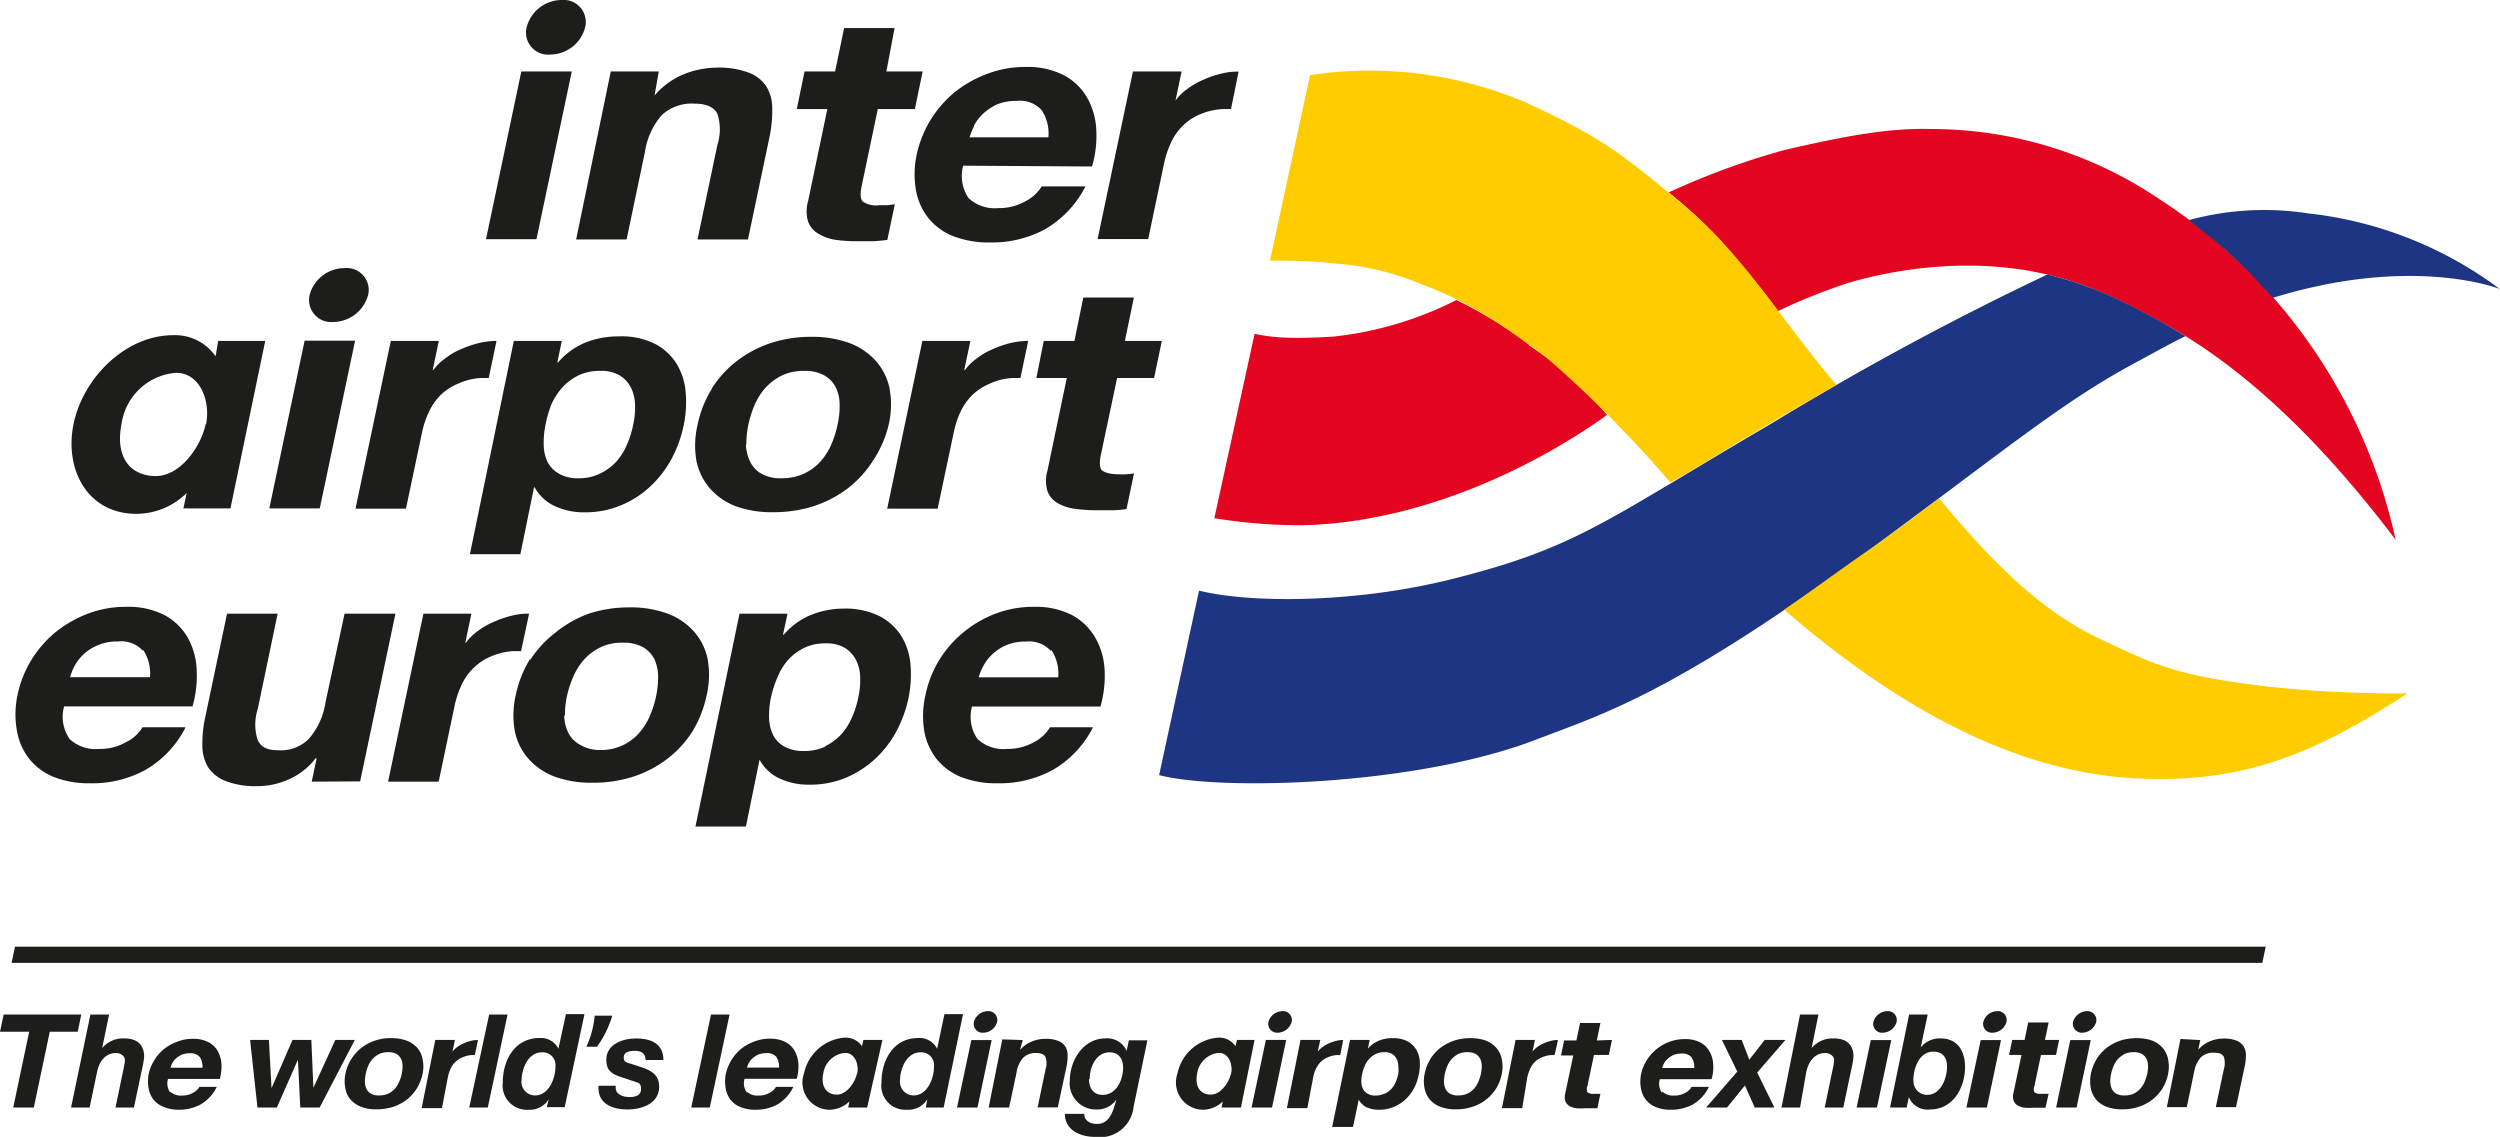 <?xml version="1.0"?>
<svg xmlns="http://www.w3.org/2000/svg" xmlns:xlink="http://www.w3.org/1999/xlink" viewBox="0 0 183.33 83.37" width="183.33" height="83.37" x="0" y="0"><defs><style>.cls-1{fill:none;}.cls-2{clip-path:url(#clip-path);}.cls-3{fill:#e40520;}.cls-4{fill:#1e3583;}.cls-5{fill:#fc0;}.cls-6{fill:#1d1d1b;}</style><clipPath id="clip-path" transform="translate(0 0)"><rect class="cls-1" width="183.33" height="93.17"/></clipPath></defs><g id="Layer_2" data-name="Layer 2"><g id="Layer_1-2" data-name="Layer 1"><g class="cls-2"><path class="cls-3" d="M112.13,25.28A31.19,31.19,0,0,0,106.8,22a25.94,25.94,0,0,1-9,2.68c-3.58.23-4.8,0-5.8-.2L89.05,38a40,40,0,0,0,6.3.52c11.29-.2,20.81-6.86,22.49-8.09a25.68,25.68,0,0,0-5.71-5.1" transform="translate(0 0)"/><path class="cls-3" d="M126.26,17.74a63.76,63.76,0,0,1,4.13,5.07,42.17,42.17,0,0,1,5.2-2.08,32,32,0,0,1,7.32-1.22c6.91-.3,11.21,1.72,15.18,3.9,5.26,2.74,11.14,7.64,17.59,16.18a39.9,39.9,0,0,0-17.35-25,29.86,29.86,0,0,0-16.68-5.13c-3-.08-6,.43-10.79,1.54a55.12,55.12,0,0,0-8.49,3.11,35.58,35.58,0,0,1,3.89,3.61" transform="translate(0 0)"/><path class="cls-4" d="M169.21,15.64a21,21,0,0,0-8.69.5c.95.77,2.32,1.82,3,2.47,1.35,1.25,1.76,1.74,3.16,3.23,10.29-3.18,16.63-.65,16.63-.65a28.71,28.71,0,0,0-14.12-5.55" transform="translate(0 0)"/><path class="cls-4" d="M156.05,22.32a27.43,27.43,0,0,0-5.91-2.19A216.54,216.54,0,0,0,130,31c-12.32,7.2-14.28,9.13-23.39,11.43-7.37,1.87-15.14,1.78-18.68.88L85,56.84c4.46,1.17,18.82.79,27.61-2.59,5-1.92,10.1-3.35,25-14.31,9.49-7,13.64-10.45,18.78-13.23.91-.49,3-1.65,3.88-2.06-1.37-.84-2.55-1.48-4.2-2.33" transform="translate(0 0)"/><path class="cls-5" d="M142.21,36.55c-1.43,1-2.86,2.19-5.1,3.74-1.49,1-4.43,3.17-6.27,4.42,10.18,8.82,18.65,12,25.81,12.37,7.43.36,12.63-1.48,19.9-6.24a87.49,87.49,0,0,1-10.07-.47c-6.91-.83-8.23-1.51-12.6-3.57C150.15,45,146.69,42,142.21,36.55" transform="translate(0 0)"/><path class="cls-5" d="M123.68,15.23c-4.72-3.94-6.14-5.11-11.8-7.72a29.2,29.2,0,0,0-15.81-2l-2.94,13.6c1,0,2.83,0,4.73.21a20,20,0,0,1,6.42,1.54c3.29,1.24,5.33,2.54,9,5.26a86.6,86.6,0,0,1,9.22,9.27c2.12-1.18,4-2.39,6.4-3.8,2-1.19,3.39-2,5.77-3.36-4-4.71-6.91-9.61-11-13" transform="translate(0 0)"/><polygon class="cls-6" points="26.04 24.98 23.45 37.28 19.75 37.28 22.34 24.98 26.04 24.98"/><path class="cls-6" d="M41.2,25l-.33,1.57h.06a5.33,5.33,0,0,1,2-1.45,6.46,6.46,0,0,1,2.39-.45A5.5,5.5,0,0,1,48,25.2a4.1,4.1,0,0,1,1.6,1.45,4.74,4.74,0,0,1,.68,2.1,8.31,8.31,0,0,1-.16,2.51,9,9,0,0,1-.87,2.38,7.75,7.75,0,0,1-1.53,2,7.06,7.06,0,0,1-2.15,1.4,6.74,6.74,0,0,1-2.7.53,5,5,0,0,1-2.21-.47,3.19,3.19,0,0,1-1.45-1.36h-.05l-1,4.9h-3.7L37.68,25ZM44,34.73a4,4,0,0,0,1.18-.86,4.58,4.58,0,0,0,.79-1.25,7.17,7.17,0,0,0,.46-1.45,6,6,0,0,0,.14-1.45,3.09,3.09,0,0,0-.29-1.28,2.29,2.29,0,0,0-.82-.9A2.6,2.6,0,0,0,44,27.2a3.52,3.52,0,0,0-1.6.34,4,4,0,0,0-1.18.89,4.82,4.82,0,0,0-.8,1.26A8.49,8.49,0,0,0,40,31.17a6.52,6.52,0,0,0-.13,1.45,3.06,3.06,0,0,0,.28,1.25,2.08,2.08,0,0,0,.83.86,2.69,2.69,0,0,0,1.44.34A3.45,3.45,0,0,0,44,34.73" transform="translate(0 0)"/><path class="cls-6" d="M57.75,45l-.33,1.54h.06a5.23,5.23,0,0,1,2-1.45,6.47,6.47,0,0,1,2.39-.46,5.62,5.62,0,0,1,2.62.55,4.17,4.17,0,0,1,1.6,1.45,4.78,4.78,0,0,1,.68,2.11,8.67,8.67,0,0,1-.16,2.51,9.39,9.39,0,0,1-.87,2.37,7.8,7.8,0,0,1-1.53,2,7.46,7.46,0,0,1-2.15,1.4,6.74,6.74,0,0,1-2.7.52,5,5,0,0,1-2.21-.46,3.21,3.21,0,0,1-1.45-1.37h0l-1,4.9h-3.7L54.23,45Zm2.76,9.72a3.81,3.81,0,0,0,1.18-.87,4.43,4.43,0,0,0,.79-1.25,7,7,0,0,0,.46-1.45,6,6,0,0,0,.14-1.45,3,3,0,0,0-.29-1.27,2.31,2.31,0,0,0-.82-.91,2.6,2.6,0,0,0-1.42-.34,3.52,3.52,0,0,0-1.6.34,3.9,3.9,0,0,0-1.18.9A4.51,4.51,0,0,0,57,49.7a8.13,8.13,0,0,0-.47,1.47,6.57,6.57,0,0,0-.13,1.45,3,3,0,0,0,.28,1.25,2,2,0,0,0,.83.87,2.79,2.79,0,0,0,1.44.33,3.58,3.58,0,0,0,1.59-.33" transform="translate(0 0)"/><path class="cls-6" d="M52.21,28.47a7.81,7.81,0,0,1,1.83-2,8.47,8.47,0,0,1,2.47-1.31,9.46,9.46,0,0,1,3-.46,7.92,7.92,0,0,1,2.79.46,4.9,4.9,0,0,1,1.93,1.31,4.39,4.39,0,0,1,1,2,6.55,6.55,0,0,1-.06,2.67A8.16,8.16,0,0,1,64,33.81a7.9,7.9,0,0,1-1.83,2,8.5,8.5,0,0,1-2.48,1.3,9.59,9.59,0,0,1-3,.45A7.77,7.77,0,0,1,54,37.14a4.84,4.84,0,0,1-1.92-1.3,4.43,4.43,0,0,1-1-2,6.57,6.57,0,0,1,.07-2.67,8,8,0,0,1,1.06-2.67m2.49,4.11A3.15,3.15,0,0,0,55,33.84a2.07,2.07,0,0,0,.82.89,2.81,2.81,0,0,0,1.49.34,3.73,3.73,0,0,0,2.86-1.23,4.82,4.82,0,0,0,.8-1.26,7.5,7.5,0,0,0,.45-1.44,6,6,0,0,0,.15-1.45,2.84,2.84,0,0,0-.27-1.26,2.08,2.08,0,0,0-.83-.89,2.85,2.85,0,0,0-1.5-.34,3.67,3.67,0,0,0-1.64.34,4.08,4.08,0,0,0-1.19.89,4.82,4.82,0,0,0-.8,1.26,7.86,7.86,0,0,0-.46,1.45,7.19,7.19,0,0,0-.15,1.44" transform="translate(0 0)"/><path class="cls-6" d="M38.88,48.4a7.85,7.85,0,0,1,1.84-2A8.41,8.41,0,0,1,43.18,45a9.53,9.53,0,0,1,3-.46,7.82,7.82,0,0,1,2.78.46,4.83,4.83,0,0,1,1.93,1.31,4.41,4.41,0,0,1,1,2,6.56,6.56,0,0,1-.07,2.67,8.37,8.37,0,0,1-1.05,2.67,7.76,7.76,0,0,1-1.84,2,8.37,8.37,0,0,1-2.48,1.3,9.53,9.53,0,0,1-3,.45,7.83,7.83,0,0,1-2.78-.45,4.88,4.88,0,0,1-1.91-1.3,4.34,4.34,0,0,1-1-2,6.55,6.55,0,0,1,.06-2.67,8.25,8.25,0,0,1,1.06-2.67m2.5,4.11a2.84,2.84,0,0,0,.27,1.26,2,2,0,0,0,.81.89A2.82,2.82,0,0,0,44,55a3.77,3.77,0,0,0,1.65-.34,3.69,3.69,0,0,0,1.2-.89,4.58,4.58,0,0,0,.8-1.26,7.54,7.54,0,0,0,.46-1.44,7.21,7.21,0,0,0,.15-1.45A3.15,3.15,0,0,0,48,48.36a2.14,2.14,0,0,0-.83-.89,2.89,2.89,0,0,0-1.51-.34,3.62,3.62,0,0,0-1.63.34,3.83,3.83,0,0,0-1.19.89,4.58,4.58,0,0,0-.8,1.26,7.9,7.9,0,0,0-.47,1.45,6.51,6.51,0,0,0-.14,1.44" transform="translate(0 0)"/><path class="cls-6" d="M85.2,25l-.57,2.72H81.92l-1.19,5.63c-.12.57-.09,1,.08,1.14s.56.29,1.19.29a5.74,5.74,0,0,0,.6,0,4.76,4.76,0,0,0,.56-.07l-.55,2.62a8.23,8.23,0,0,1-1.06.09l-1.12,0a11.53,11.53,0,0,1-1.61-.11,3.34,3.34,0,0,1-1.27-.42,1.69,1.69,0,0,1-.74-.88,2.64,2.64,0,0,1,0-1.49l1.42-6.8H76L76.54,25h2.25l.65-3.18h3.71L82.49,25Z" transform="translate(0 0)"/><path class="cls-6" d="M27,21.61a2.67,2.67,0,0,1-2.56,2,1.62,1.62,0,0,1-1.73-2,2.66,2.66,0,0,1,2.56-1.95A1.61,1.61,0,0,1,27,21.61" transform="translate(0 0)"/><path class="cls-6" d="M75.4,25a5.81,5.81,0,0,0-1.32.16,7.91,7.91,0,0,0-1.29.45,5.05,5.05,0,0,0-1.18.69,3.77,3.77,0,0,0-.85.84h-.05L71.16,25H67.64l-2.58,12.3h3.7l1.17-5.54a6.86,6.86,0,0,1,.5-1.55,4.41,4.41,0,0,1,.88-1.25,4.1,4.1,0,0,1,1.31-.84,4.53,4.53,0,0,1,1.62-.4l.59,0Z" transform="translate(0 0)"/><path class="cls-6" d="M36.41,25a5.8,5.8,0,0,0-1.31.16,8,8,0,0,0-1.3.45,4.8,4.8,0,0,0-1.17.69,3.4,3.4,0,0,0-.85.84h-.05L32.18,25H28.66l-2.59,12.3h3.7l1.17-5.54a6.88,6.88,0,0,1,.51-1.55,4.38,4.38,0,0,1,.87-1.25,4.1,4.1,0,0,1,1.31-.84,4.64,4.64,0,0,1,1.62-.4l.59,0Z" transform="translate(0 0)"/><path class="cls-6" d="M38.8,45a4.85,4.85,0,0,0-1.31.16,7.16,7.16,0,0,0-1.3.45,5.32,5.32,0,0,0-1.17.68,3.57,3.57,0,0,0-.85.84h-.05L34.57,45H31.05L28.46,57.32h3.71l1.16-5.54a7.32,7.32,0,0,1,.51-1.54A4.12,4.12,0,0,1,34.71,49,4,4,0,0,1,36,48.14a4.76,4.76,0,0,1,1.62-.39l.59,0Z" transform="translate(0 0)"/><path class="cls-6" d="M48.31,5.24,48,7H48a5.69,5.69,0,0,1,2.15-1.56,6.58,6.58,0,0,1,2.4-.48,6.11,6.11,0,0,1,2.36.37,2.61,2.61,0,0,1,1.28,1,3,3,0,0,1,.44,1.59A9.39,9.39,0,0,1,56.44,10l-1.59,7.56h-3.7l1.46-6.94a3.73,3.73,0,0,0,0-2.27c-.25-.5-.81-.75-1.7-.75a3.24,3.24,0,0,0-2.36.82,5.23,5.23,0,0,0-1.25,2.7l-1.35,6.44h-3.7L44.79,5.24Z" transform="translate(0 0)"/><path class="cls-6" d="M22.86,57.32l.36-1.72h-.07a4.94,4.94,0,0,1-2,1.56,5.55,5.55,0,0,1-2.23.49,6.11,6.11,0,0,1-2.36-.37,2.76,2.76,0,0,1-1.29-1,3.09,3.09,0,0,1-.43-1.6,8.88,8.88,0,0,1,.21-2.08L16.65,45h3.71L18.9,52a3.66,3.66,0,0,0,0,2.27c.24.5.65.75,1.53.75a2.9,2.9,0,0,0,2.2-.82,5.23,5.23,0,0,0,1.24-2.7L25.27,45H29l-2.59,12.3Z" transform="translate(0 0)"/><path class="cls-6" d="M67.66,5.24,67.09,8H64.37l-1.18,5.63c-.12.57-.1.95.07,1.14a1.69,1.69,0,0,0,1.19.28c.21,0,.41,0,.61,0l.56-.07-.55,2.61a10.63,10.63,0,0,1-1.06.1l-1.13,0a11.44,11.44,0,0,1-1.6-.1A3.52,3.52,0,0,1,60,17.13a1.68,1.68,0,0,1-.74-.88,2.65,2.65,0,0,1,0-1.5L60.67,8H58.43L59,5.24h2.24l.66-3.18h3.7L65,5.24Z" transform="translate(0 0)"/><path class="cls-6" d="M80.08,12.21a8,8,0,0,0,.31-2.74,5.24,5.24,0,0,0-.68-2.33A4.25,4.25,0,0,0,78,5.51a5.81,5.81,0,0,0-2.78-.6,7.74,7.74,0,0,0-2.81.5A8.52,8.52,0,0,0,70,6.77a8.15,8.15,0,0,0-2.79,4.63A6.8,6.8,0,0,0,67.18,14a4.52,4.52,0,0,0,.91,2,4.36,4.36,0,0,0,1.82,1.32,7.15,7.15,0,0,0,2.69.46,8.16,8.16,0,0,0,4-.95,7.61,7.61,0,0,0,3-3.16H76.39a2.93,2.93,0,0,1-1.18,1.08,3.88,3.88,0,0,1-2,.51,2.81,2.81,0,0,1-2.18-.73,2.89,2.89,0,0,1-.4-2.38Zm-8.65-3a3.2,3.2,0,0,1,.65-.86,4,4,0,0,1,1-.68,3.72,3.72,0,0,1,1.48-.27,2.13,2.13,0,0,1,1.82.67,3.09,3.09,0,0,1,.5,2H71.1a4.94,4.94,0,0,1,.33-.81" transform="translate(0 0)"/><path class="cls-6" d="M5.1,54.19a2.79,2.79,0,0,0,2.17.73,3.86,3.86,0,0,0,2-.51,2.8,2.8,0,0,0,1.18-1.08h3.16a7.49,7.49,0,0,1-3,3.16,8.16,8.16,0,0,1-4,.95A7.06,7.06,0,0,1,4,57a4.46,4.46,0,0,1-1.83-1.32,4.53,4.53,0,0,1-.91-2A6.67,6.67,0,0,1,1.28,51a8,8,0,0,1,1-2.57,8.19,8.19,0,0,1,1.78-2.06A8.67,8.67,0,0,1,6.45,45a7.79,7.79,0,0,1,2.82-.5,5.81,5.81,0,0,1,2.78.6,4.31,4.31,0,0,1,1.7,1.63,5.23,5.23,0,0,1,.67,2.33,8.21,8.21,0,0,1-.3,2.74H4.7a2.85,2.85,0,0,0,.4,2.38m5.37-6.47a2.15,2.15,0,0,0-1.82-.67,3.52,3.52,0,0,0-1.48.28,3.36,3.36,0,0,0-1.71,1.53,4.09,4.09,0,0,0-.32.81H11a3.15,3.15,0,0,0-.5-2" transform="translate(0 0)"/><path class="cls-6" d="M71.68,54.19a2.79,2.79,0,0,0,2.17.73,3.92,3.92,0,0,0,2-.51A2.93,2.93,0,0,0,77,53.33h3.15a7.49,7.49,0,0,1-3,3.16,8.16,8.16,0,0,1-4,.95A7.1,7.1,0,0,1,70.53,57a4.46,4.46,0,0,1-1.83-1.32,4.64,4.64,0,0,1-.91-2A6.87,6.87,0,0,1,67.86,51a8,8,0,0,1,2.79-4.63A8.47,8.47,0,0,1,73,45a7.83,7.83,0,0,1,2.82-.5,5.81,5.81,0,0,1,2.78.6,4.31,4.31,0,0,1,1.7,1.63A5.23,5.23,0,0,1,81,49.07a8.21,8.21,0,0,1-.3,2.74H71.28a2.85,2.85,0,0,0,.4,2.38m5.37-6.47a2.15,2.15,0,0,0-1.82-.67,3.52,3.52,0,0,0-1.48.28,3.44,3.44,0,0,0-1,.67,3.2,3.2,0,0,0-.65.86,3.63,3.63,0,0,0-.33.81h5.83a3.09,3.09,0,0,0-.5-2" transform="translate(0 0)"/><polygon class="cls-6" points="41.93 5.24 39.34 17.54 35.64 17.54 38.23 5.24 41.93 5.24"/><path class="cls-6" d="M42.91,2a2.66,2.66,0,0,1-2.55,2A1.62,1.62,0,0,1,38.62,2a2.67,2.67,0,0,1,2.56-2,1.62,1.62,0,0,1,1.73,2" transform="translate(0 0)"/><path class="cls-6" d="M90.83,5.25a4.85,4.85,0,0,0-1.31.16,7.16,7.16,0,0,0-1.3.45,5.32,5.32,0,0,0-1.17.68,3.4,3.4,0,0,0-.85.84h0l.45-2.14H83.08L80.49,17.53H84.2L85.36,12a7.32,7.32,0,0,1,.51-1.54,4.1,4.1,0,0,1,.88-1.25,3.86,3.86,0,0,1,1.31-.85A4.76,4.76,0,0,1,89.68,8l.59,0Z" transform="translate(0 0)"/><path class="cls-6" d="M16.9,37.28H13.45l.24-1.13h0A5.25,5.25,0,0,1,10,37.68c-3.6,0-5.3-3.28-4.6-6.62s3.79-6.48,7.31-6.48a3.61,3.61,0,0,1,3.1,1.55L16,25h3.45Zm-1.79-6.17c.34-1.65-.41-3.77-2.2-3.77a4.37,4.37,0,0,0-4,3.77c-.49,2.49.71,3.8,2.51,3.8s3.31-2.14,3.66-3.8" transform="translate(0 0)"/><polygon class="cls-6" points="165.9 70.61 0.85 70.61 1.1 69.42 166.15 69.42 165.9 70.61"/><polygon class="cls-6" points="2.14 75.66 0 75.66 0.27 74.4 5.96 74.4 5.7 75.66 3.65 75.66 2.48 81.22 0.97 81.22 2.14 75.66"/><path class="cls-6" d="M6.63,74.4H8l-.51,2.46h0a2,2,0,0,1,1.64-.71c.93,0,1.44.47,1.44,1.33a5.58,5.58,0,0,1-.14.85l-.61,2.89H8.47l.6-2.89a3.36,3.36,0,0,0,.09-.6c0-.3-.34-.51-.65-.51-.83,0-1.25.69-1.39,1.38l-.55,2.62H5.21Z" transform="translate(0 0)"/><path class="cls-6" d="M12.48,80.05a1.16,1.16,0,0,0,.88.29,1.52,1.52,0,0,0,.79-.2,1.16,1.16,0,0,0,.48-.44H15.9A3.05,3.05,0,0,1,14.7,81a3.35,3.35,0,0,1-1.6.38A2.78,2.78,0,0,1,12,81.17a1.76,1.76,0,0,1-.74-.53,1.86,1.86,0,0,1-.36-.82,2.93,2.93,0,0,1,0-1.06,3.18,3.18,0,0,1,.41-1,3,3,0,0,1,.72-.83,3.25,3.25,0,0,1,1-.55,3,3,0,0,1,1.13-.2,2.35,2.35,0,0,1,1.12.24,1.69,1.69,0,0,1,.69.66,2.34,2.34,0,0,1,.27.94,3.54,3.54,0,0,1-.12,1.1h-3.8a1.17,1.17,0,0,0,.16,1m2.17-2.61a.89.89,0,0,0-.74-.27,1.57,1.57,0,0,0-.6.11,1.81,1.81,0,0,0-.42.28,1.19,1.19,0,0,0-.26.34,1.4,1.4,0,0,0-.13.33h2.35a1.33,1.33,0,0,0-.2-.79" transform="translate(0 0)"/><path class="cls-6" d="M100.44,76.26l-.13.64h0a2.12,2.12,0,0,1,.82-.59,2.56,2.56,0,0,1,1-.18,2.22,2.22,0,0,1,1.06.22,1.69,1.69,0,0,1,.65.59,1.9,1.9,0,0,1,.27.85,3.19,3.19,0,0,1-.07,1,3.44,3.44,0,0,1-.34,1,3.34,3.34,0,0,1-.62.82,3,3,0,0,1-.87.56,2.75,2.75,0,0,1-1.09.21,2.13,2.13,0,0,1-.9-.18,1.31,1.31,0,0,1-.58-.56h0l-.42,2H97.69L99,76.26Zm1.12,3.94a1.65,1.65,0,0,0,.47-.35,1.71,1.71,0,0,0,.32-.5,3.37,3.37,0,0,0,.19-.59,2.35,2.35,0,0,0,0-.59,1.07,1.07,0,0,0-.12-.51.86.86,0,0,0-.32-.36,1,1,0,0,0-.58-.14,1.35,1.35,0,0,0-.65.14,1.51,1.51,0,0,0-.47.36,1.48,1.48,0,0,0-.32.51,2.54,2.54,0,0,0-.19.59,2.37,2.37,0,0,0-.06.59,1.27,1.27,0,0,0,.12.5.85.85,0,0,0,.33.35,1.11,1.11,0,0,0,.58.14,1.48,1.48,0,0,0,.65-.14" transform="translate(0 0)"/><path class="cls-6" d="M104.88,77.67a3.31,3.31,0,0,1,.75-.83,3.61,3.61,0,0,1,1-.53,3.87,3.87,0,0,1,1.2-.18,3.27,3.27,0,0,1,1.13.18,2,2,0,0,1,.77.53,1.84,1.84,0,0,1,.4.83,2.65,2.65,0,0,1,0,1.08,3.2,3.2,0,0,1-.42,1.08,3.21,3.21,0,0,1-1.75,1.34,3.87,3.87,0,0,1-1.2.18,3.17,3.17,0,0,1-1.12-.18,1.94,1.94,0,0,1-.77-.52,1.8,1.8,0,0,1-.4-.82,2.65,2.65,0,0,1,0-1.08,3.2,3.2,0,0,1,.42-1.08m1,1.66a1.36,1.36,0,0,0,.11.51.82.82,0,0,0,.33.36,1.18,1.18,0,0,0,.61.13,1.53,1.53,0,0,0,.66-.13,1.48,1.48,0,0,0,.49-.36,1.91,1.91,0,0,0,.32-.51,3.93,3.93,0,0,0,.19-.58,3,3,0,0,0,.06-.59,1.36,1.36,0,0,0-.11-.51.9.9,0,0,0-.34-.36,1.18,1.18,0,0,0-.61-.13,1.53,1.53,0,0,0-.66.13,2.15,2.15,0,0,0-.48.36,1.91,1.91,0,0,0-.32.51,3.37,3.37,0,0,0-.19.59,2.93,2.93,0,0,0-.06.58" transform="translate(0 0)"/><path class="cls-6" d="M153.74,77.67a3.31,3.31,0,0,1,.75-.83,3.61,3.61,0,0,1,1-.53,3.87,3.87,0,0,1,1.2-.18,3.27,3.27,0,0,1,1.13.18,2,2,0,0,1,.77.53,1.84,1.84,0,0,1,.4.83,2.65,2.65,0,0,1,0,1.08,3.2,3.2,0,0,1-.42,1.08,3.21,3.21,0,0,1-1.75,1.34,3.87,3.87,0,0,1-1.2.18,3.17,3.17,0,0,1-1.12-.18,1.94,1.94,0,0,1-.77-.52,1.8,1.8,0,0,1-.4-.82,2.65,2.65,0,0,1,0-1.08,3.2,3.2,0,0,1,.42-1.08m1,1.66a1.36,1.36,0,0,0,.11.51.82.82,0,0,0,.33.36,1.18,1.18,0,0,0,.61.13,1.53,1.53,0,0,0,.66-.13,1.48,1.48,0,0,0,.49-.36,1.91,1.91,0,0,0,.32-.51,3.93,3.93,0,0,0,.19-.58,3,3,0,0,0,.06-.59,1.36,1.36,0,0,0-.11-.51.9.9,0,0,0-.34-.36,1.18,1.18,0,0,0-.61-.13,1.53,1.53,0,0,0-.66.13,2.15,2.15,0,0,0-.48.36,1.91,1.91,0,0,0-.32.51,3.37,3.37,0,0,0-.19.59,2.93,2.93,0,0,0-.06.58" transform="translate(0 0)"/><path class="cls-6" d="M25.76,77.67a3.27,3.27,0,0,1,.74-.83,3.48,3.48,0,0,1,2.19-.71,3.23,3.23,0,0,1,1.13.18,2.11,2.11,0,0,1,.78.53,1.73,1.73,0,0,1,.39.83,2.64,2.64,0,0,1,0,1.08,3.44,3.44,0,0,1-.43,1.08,3.22,3.22,0,0,1-.74.82,3.52,3.52,0,0,1-1,.52,4,4,0,0,1-1.2.18,3.13,3.13,0,0,1-1.12-.18,2,2,0,0,1-.78-.52,1.7,1.7,0,0,1-.39-.82,2.64,2.64,0,0,1,0-1.08,3.22,3.22,0,0,1,.43-1.08m1,1.66a1.19,1.19,0,0,0,.11.51.82.82,0,0,0,.33.36,1.16,1.16,0,0,0,.6.13,1.57,1.57,0,0,0,.67-.13,1.44,1.44,0,0,0,.48-.36,1.69,1.69,0,0,0,.32-.51,2.46,2.46,0,0,0,.19-.58,3,3,0,0,0,.06-.59,1.19,1.19,0,0,0-.11-.51.94.94,0,0,0-.33-.36,1.23,1.23,0,0,0-.61-.13,1.53,1.53,0,0,0-.66.13,1.78,1.78,0,0,0-.48.36,1.94,1.94,0,0,0-.33.51,3.32,3.32,0,0,0-.18.59,2.93,2.93,0,0,0-.06.58" transform="translate(0 0)"/><path class="cls-6" d="M118.21,76.26l-.23,1.1h-1.09l-.48,2.28a.55.55,0,0,0,0,.46.72.72,0,0,0,.48.11h.24a.85.85,0,0,0,.23,0l-.22,1.06-.43,0h-.46a4.51,4.51,0,0,1-.65,0,1.46,1.46,0,0,1-.51-.16.75.75,0,0,1-.3-.36,1.08,1.08,0,0,1,0-.6l.58-2.75h-.9l.23-1.1h.9l.27-1.28h1.49l-.26,1.28Z" transform="translate(0 0)"/><polygon class="cls-6" points="94.32 76.26 93.28 81.22 91.78 81.22 92.83 76.26 94.32 76.26"/><path class="cls-6" d="M94.72,74.94a1.09,1.09,0,0,1-1,.79.65.65,0,0,1-.7-.79,1.07,1.07,0,0,1,1-.79.65.65,0,0,1,.7.79" transform="translate(0 0)"/><path class="cls-6" d="M114.25,76.27a1.92,1.92,0,0,0-.53.06,3.56,3.56,0,0,0-.52.18,2.31,2.31,0,0,0-.48.28,1.37,1.37,0,0,0-.34.34h0l.18-.87h-1.42l-1,5h1.49L112,79a3,3,0,0,1,.21-.62,1.65,1.65,0,0,1,.35-.51,1.61,1.61,0,0,1,.53-.34,2,2,0,0,1,.66-.16H114Z" transform="translate(0 0)"/><path class="cls-6" d="M98.5,76.27a1.81,1.81,0,0,0-.52.06,3.31,3.31,0,0,0-.53.18,2.25,2.25,0,0,0-.47.28,1.42,1.42,0,0,0-.35.34h0l.19-.87H95.37l-1,5h1.5L96.3,79a2.5,2.5,0,0,1,.2-.62,1.85,1.85,0,0,1,.35-.51,1.72,1.72,0,0,1,.53-.34,2,2,0,0,1,.66-.16h.24Z" transform="translate(0 0)"/><path class="cls-6" d="M35.05,76.27a1.88,1.88,0,0,0-.53.06,3.2,3.2,0,0,0-.52.18,2.31,2.31,0,0,0-.48.28,1.37,1.37,0,0,0-.34.34h0l.18-.87H31.92l-1,5h1.49L32.84,79a3,3,0,0,1,.2-.62,1.68,1.68,0,0,1,.36-.51,1.51,1.51,0,0,1,.53-.34,1.94,1.94,0,0,1,.65-.16h.24Z" transform="translate(0 0)"/><polygon class="cls-6" points="23.44 81.22 22.02 81.22 21.85 77.75 21.83 77.75 20.3 81.22 18.88 81.22 18.34 76.26 19.72 76.26 19.91 79.76 19.93 79.76 21.45 76.26 22.83 76.26 22.98 79.73 23 79.73 24.59 76.26 26.02 76.26 23.44 81.22"/><polygon class="cls-6" points="35.87 74.4 37.22 74.4 35.77 81.22 34.41 81.22 35.87 74.4"/><path class="cls-6" d="M40.24,80.61l0,0a1.63,1.63,0,0,1-1.48.77,1.78,1.78,0,0,1-1.89-2c0-1.63.87-3.26,2.7-3.26a1.42,1.42,0,0,1,1.38.79h0l.55-2.54h1.36l-1.45,6.82H40.1Zm-2-1.37a1,1,0,0,0,1,1.09c1,0,1.49-1.24,1.49-2.09a.94.94,0,0,0-1-1.07c-1,0-1.48,1.2-1.48,2.07" transform="translate(0 0)"/><path class="cls-6" d="M47.34,77.73c0-.43-.25-.67-.77-.67s-.83.13-.83.48.16.36.62.5l.68.22c.73.24,1.3.58,1.3,1.42,0,1.22-1.21,1.68-2.35,1.68-1,0-2.1-.38-2.1-1.54v-.2h1.26v.16c0,.45.5.67,1,.67s.86-.14.86-.59-.19-.45-.48-.55l-1-.33c-.68-.22-1.07-.49-1.07-1.26,0-1.17,1.24-1.57,2.19-1.57s2,.3,2,1.58Z" transform="translate(0 0)"/><path class="cls-6" d="M44.9,74.48a7.58,7.58,0,0,1-1.12,2.28H43a7,7,0,0,0,.61-2.28Z" transform="translate(0 0)"/><polygon class="cls-6" points="52.14 74.4 53.5 74.4 52.05 81.22 50.69 81.22 52.14 74.4"/><path class="cls-6" d="M68,80.61l0,0a1.63,1.63,0,0,1-1.48.77,1.77,1.77,0,0,1-1.88-2c0-1.63.87-3.26,2.69-3.26a1.43,1.43,0,0,1,1.39.79h0l.54-2.54h1.36L69.2,81.22H67.89Zm-2-1.37a1,1,0,0,0,1,1.09c1,0,1.49-1.24,1.49-2.09a.94.94,0,0,0-1-1.07c-1,0-1.49,1.2-1.49,2.07" transform="translate(0 0)"/><path class="cls-6" d="M83.13,81.15a2.48,2.48,0,0,1-2.84,2.22c-1,0-2.2-.45-2.2-1.69h1.42c0,.52.46.74.92.74.9,0,1.16-.79,1.44-1.79l0,0a1.7,1.7,0,0,1-1.42.73,1.92,1.92,0,0,1-2-2.11c0-1.5,1-3.1,2.6-3.1a1.54,1.54,0,0,1,1.57.92h0l.16-.78h1.36Zm-3.27-2c0,.61.3,1.14,1,1.14,1,0,1.5-1.09,1.5-2,0-.65-.32-1.12-1-1.12-1,0-1.45,1.12-1.45,1.94" transform="translate(0 0)"/><path class="cls-6" d="M54.76,80.05a1.16,1.16,0,0,0,.88.29,1.52,1.52,0,0,0,.79-.2,1.16,1.16,0,0,0,.48-.44h1.27A3.05,3.05,0,0,1,57,81a3.35,3.35,0,0,1-1.6.38,2.78,2.78,0,0,1-1.08-.19,1.76,1.76,0,0,1-.74-.53,1.86,1.86,0,0,1-.36-.82,2.93,2.93,0,0,1,0-1.06,3.36,3.36,0,0,1,1.12-1.86,3.43,3.43,0,0,1,1-.55,3,3,0,0,1,1.13-.2,2.35,2.35,0,0,1,1.12.24,1.69,1.69,0,0,1,.69.66,2.34,2.34,0,0,1,.27.94,3.54,3.54,0,0,1-.12,1.1H54.6a1.17,1.17,0,0,0,.16,1m2.17-2.61a.89.89,0,0,0-.74-.27,1.57,1.57,0,0,0-.6.11,1.81,1.81,0,0,0-.42.28,1.19,1.19,0,0,0-.26.34,1.4,1.4,0,0,0-.13.33h2.35a1.33,1.33,0,0,0-.2-.79" transform="translate(0 0)"/><path class="cls-6" d="M63.59,81.22H62.2l.09-.45h0a2.15,2.15,0,0,1-1.47.61,2,2,0,0,1-1.86-2.67,3.31,3.31,0,0,1,3-2.62,1.45,1.45,0,0,1,1.25.63l.11-.46h1.39Zm-.73-2.49c.14-.66-.16-1.52-.89-1.52a1.77,1.77,0,0,0-1.6,1.52c-.2,1,.29,1.54,1,1.54s1.33-.87,1.47-1.54" transform="translate(0 0)"/><path class="cls-6" d="M91,81.22H89.58l.09-.45h0a2.12,2.12,0,0,1-1.47.61,2,2,0,0,1-1.85-2.67,3.3,3.3,0,0,1,3-2.62,1.45,1.45,0,0,1,1.25.63l.11-.46H92Zm-.72-2.49c.14-.66-.17-1.52-.89-1.52a1.76,1.76,0,0,0-1.6,1.52c-.2,1,.28,1.54,1,1.54s1.33-.87,1.48-1.54" transform="translate(0 0)"/><path class="cls-6" d="M75,76.27,74.8,77h0a2.18,2.18,0,0,1,.86-.62,2.54,2.54,0,0,1,1-.2,2.4,2.4,0,0,1,.94.15,1.1,1.1,0,0,1,.52.41,1.2,1.2,0,0,1,.17.64,3.58,3.58,0,0,1-.08.83l-.64,3H76.09l.58-2.78a1.42,1.42,0,0,0,0-.91c-.09-.2-.32-.3-.68-.3a1.28,1.28,0,0,0-.94.33,2,2,0,0,0-.5,1.08L74,81.22H72.5l1-5Z" transform="translate(0 0)"/><path class="cls-6" d="M161.35,76.27l-.15.71h0a2.33,2.33,0,0,1,.86-.62,2.62,2.62,0,0,1,1-.2,2.49,2.49,0,0,1,.95.15,1.12,1.12,0,0,1,.51.41,1.3,1.3,0,0,1,.18.64,4.28,4.28,0,0,1-.09.83l-.64,3h-1.48l.59-2.78a1.57,1.57,0,0,0,0-.91c-.1-.2-.33-.3-.68-.3a1.31,1.31,0,0,0-1,.33,2.09,2.09,0,0,0-.5,1.08l-.54,2.58H158.9l1-5Z" transform="translate(0 0)"/><polygon class="cls-6" points="128.86 78.65 130.12 81.22 128.68 81.22 127.96 79.6 126.64 81.22 125.11 81.22 127.4 78.58 126.27 76.26 127.72 76.26 128.28 77.71 129.41 76.26 130.93 76.26 128.86 78.65"/><path class="cls-6" d="M132,74.4h1.35l-.5,2.46h0a2,2,0,0,1,1.63-.71c.94,0,1.44.47,1.44,1.33a5.58,5.58,0,0,1-.14.85l-.61,2.89h-1.36l.6-2.89a3.36,3.36,0,0,0,.09-.6c0-.3-.34-.51-.65-.51-.82,0-1.24.69-1.39,1.38L132,81.22h-1.36Z" transform="translate(0 0)"/><path class="cls-6" d="M140,74.4h1.36l-.51,2.41h0a1.78,1.78,0,0,1,1.47-.66c1.25,0,1.78.95,1.78,2.1,0,1.53-.89,3.11-2.57,3.11a1.47,1.47,0,0,1-1.55-.91h0l-.16.77H138.6Zm.32,4.89a1,1,0,0,0,1,1c1,0,1.46-1.22,1.46-2.07,0-.62-.27-1.1-1-1.1-1.06,0-1.47,1.24-1.47,2.12" transform="translate(0 0)"/><path class="cls-6" d="M121.91,80.05a1.14,1.14,0,0,0,.87.29,1.56,1.56,0,0,0,.8-.2,1.12,1.12,0,0,0,.47-.44h1.27A3,3,0,0,1,124.13,81a3.39,3.39,0,0,1-1.61.38,2.78,2.78,0,0,1-1.08-.19,1.73,1.73,0,0,1-.73-.53,1.76,1.76,0,0,1-.37-.82,2.74,2.74,0,0,1,0-1.06,3.16,3.16,0,0,1,.4-1,3.3,3.3,0,0,1,1.68-1.38,3.11,3.11,0,0,1,1.14-.2,2.38,2.38,0,0,1,1.12.24,1.66,1.66,0,0,1,.68.66,2.06,2.06,0,0,1,.27.94,3,3,0,0,1-.12,1.1h-3.79a1.13,1.13,0,0,0,.16,1m2.16-2.61a.87.87,0,0,0-.73-.27,1.57,1.57,0,0,0-.6.11,1.47,1.47,0,0,0-.42.28,1.23,1.23,0,0,0-.27.34,2,2,0,0,0-.13.33h2.35a1.26,1.26,0,0,0-.2-.79" transform="translate(0 0)"/><path class="cls-6" d="M151,76.26l-.23,1.1h-1.1l-.48,2.28a.55.55,0,0,0,0,.46.72.72,0,0,0,.48.11H150a.91.91,0,0,0,.23,0L150,81.23l-.43,0h-.45a4.4,4.4,0,0,1-.65,0,1.46,1.46,0,0,1-.51-.16.75.75,0,0,1-.3-.36,1.08,1.08,0,0,1,0-.6l.58-2.75h-.91l.23-1.1h.91l.26-1.28h1.5l-.27,1.28Z" transform="translate(0 0)"/><polygon class="cls-6" points="138.69 76.27 137.64 81.22 136.15 81.22 137.19 76.27 138.69 76.27"/><path class="cls-6" d="M139.08,74.94a1.07,1.07,0,0,1-1,.79.65.65,0,0,1-.7-.79,1.08,1.08,0,0,1,1-.79.65.65,0,0,1,.7.79" transform="translate(0 0)"/><polygon class="cls-6" points="146.74 76.27 145.7 81.22 144.2 81.22 145.25 76.27 146.74 76.27"/><path class="cls-6" d="M147.14,74.94a1.08,1.08,0,0,1-1,.79.65.65,0,0,1-.7-.79,1.07,1.07,0,0,1,1-.79.65.65,0,0,1,.7.79" transform="translate(0 0)"/><polygon class="cls-6" points="72.72 76.27 71.68 81.22 70.18 81.22 71.23 76.27 72.72 76.27"/><path class="cls-6" d="M73.12,74.94a1.07,1.07,0,0,1-1,.79.65.65,0,0,1-.7-.79,1.07,1.07,0,0,1,1-.79.65.65,0,0,1,.7.79" transform="translate(0 0)"/><polygon class="cls-6" points="153.32 76.27 152.28 81.22 150.78 81.22 151.82 76.27 153.32 76.27"/><path class="cls-6" d="M153.72,74.94a1.09,1.09,0,0,1-1,.79.66.66,0,0,1-.7-.79,1.09,1.09,0,0,1,1-.79.66.66,0,0,1,.7.79" transform="translate(0 0)"/></g></g></g></svg>
